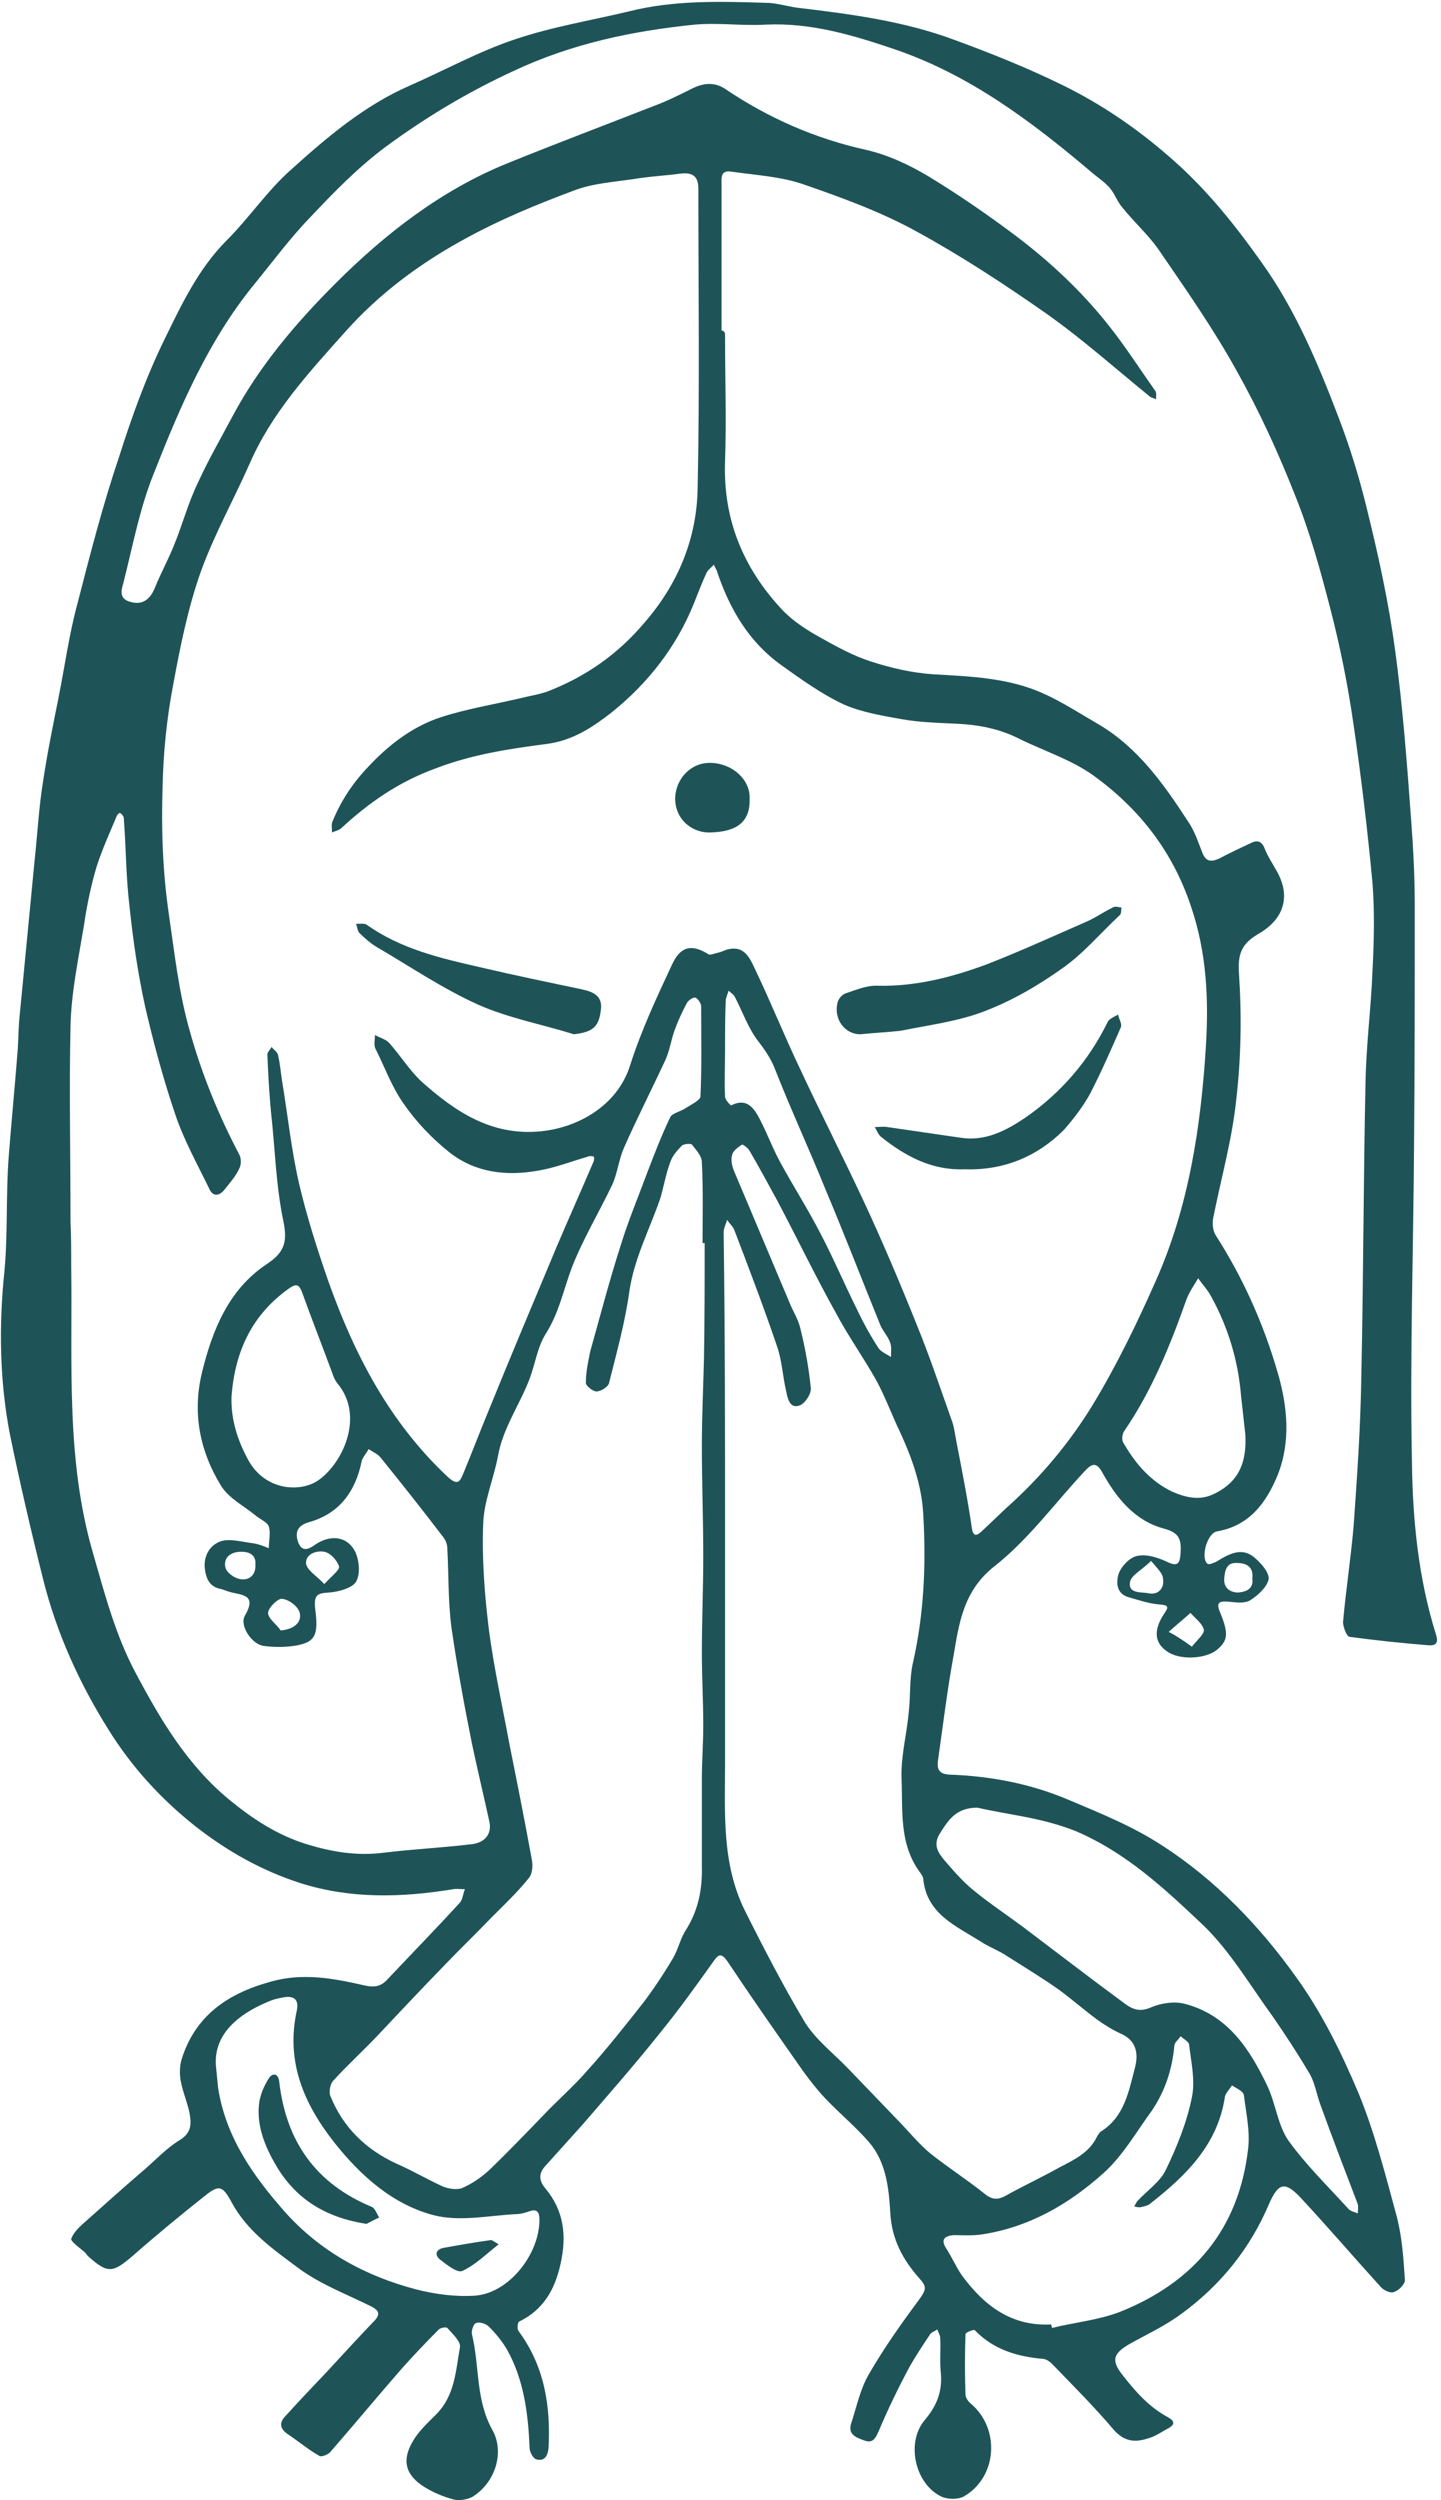 <svg width="264" height="458" viewBox="0 0 264 458" fill="none" xmlns="http://www.w3.org/2000/svg">
<path d="M132.834 61.57C132.834 69.17 133.092 76.898 132.834 84.497C132.448 95.188 136.183 104.075 143.267 111.675C145.199 113.736 147.776 115.41 150.352 116.827C153.314 118.501 156.405 120.176 159.625 121.206C163.232 122.366 167.096 123.267 170.96 123.525C177.787 123.911 184.742 124.169 191.054 127.002C194.531 128.548 197.88 130.738 201.229 132.67C208.442 136.92 213.208 143.618 217.716 150.574C218.875 152.248 219.519 154.309 220.292 156.241C220.936 157.915 221.966 157.915 223.383 157.271C225.315 156.241 227.247 155.339 229.179 154.438C230.467 153.794 231.24 154.18 231.755 155.597C232.271 156.885 233.043 158.044 233.687 159.203C236.521 163.84 235.491 168.22 230.596 171.053C227.505 172.857 226.732 174.66 226.99 178.395C227.505 186.123 227.376 193.852 226.475 201.58C225.702 208.922 223.641 216.135 222.224 223.348C222.095 224.249 222.224 225.537 222.739 226.31C227.763 234.167 231.498 242.539 234.074 251.427C235.877 257.609 236.521 264.049 234.074 270.232C232.013 275.255 228.922 279.506 222.997 280.536C221.194 280.794 219.906 285.302 221.194 286.461C221.451 286.719 222.353 286.332 222.868 286.075C225.186 284.658 227.634 283.241 230.081 285.56C231.24 286.59 232.657 288.264 232.399 289.424C232.013 290.841 230.467 292.257 229.051 293.159C228.02 293.803 226.346 293.545 225.058 293.417C223.383 293.288 222.739 293.545 223.512 295.349C225.186 299.342 224.929 300.63 222.868 302.304C220.678 303.979 216.041 304.107 213.852 302.562C211.533 301.016 211.276 298.698 213.208 295.735C213.981 294.576 214.367 294.061 212.435 293.932C210.632 293.803 208.7 293.159 206.896 292.644C204.449 292 204.449 289.81 204.964 288.264C205.48 286.848 207.025 285.302 208.313 285.044C209.988 284.658 212.048 285.302 213.723 286.075C215.784 287.105 216.17 286.461 216.299 284.4C216.428 281.953 216.041 280.794 213.208 280.021C207.927 278.604 204.578 274.483 202.002 269.846C200.843 267.656 199.941 268.171 198.653 269.588C193.243 275.384 188.477 281.953 182.295 286.848C176.499 291.356 175.726 297.281 174.695 303.334C173.536 309.646 172.763 316.086 171.862 322.397C171.604 324.072 171.991 324.974 173.923 325.102C181.522 325.36 188.864 326.777 195.819 329.739C201.615 332.186 207.669 334.634 212.95 338.111C222.739 344.423 230.854 352.924 237.552 362.326C242.189 368.767 245.795 376.108 248.886 383.45C251.849 390.663 253.781 398.263 255.842 405.862C256.872 409.726 257.13 413.719 257.387 417.712C257.387 418.485 256.228 419.644 255.326 419.902C254.682 420.159 253.394 419.515 252.879 418.871C247.985 413.461 243.219 407.923 238.196 402.513C235.362 399.551 234.203 399.937 232.528 403.672C229.051 411.916 223.641 418.614 216.428 423.895C213.465 426.084 210.116 427.63 206.896 429.433C203.805 431.236 203.547 432.524 205.866 435.358C208.184 438.321 210.632 441.025 213.981 442.829C215.14 443.473 215.397 444.117 213.981 444.89C212.95 445.405 211.92 446.178 210.76 446.564C208.184 447.466 206.124 447.466 204.063 445.147C200.456 440.897 196.592 437.033 192.728 433.04C192.342 432.653 191.826 432.267 191.182 432.138C186.417 431.752 182.037 430.464 178.56 426.857C178.431 426.728 176.885 427.243 176.885 427.63C176.756 431.365 176.756 434.972 176.885 438.707C176.885 439.222 177.4 439.995 177.916 440.381C183.325 445.018 182.681 453.906 176.499 457.383C175.468 457.899 173.665 457.899 172.506 457.383C167.611 455.065 165.937 447.466 169.415 443.344C171.604 440.768 172.635 438.192 172.377 434.843C172.119 432.653 172.377 430.464 172.248 428.274C172.248 427.759 171.862 427.243 171.733 426.728C171.218 427.115 170.574 427.243 170.316 427.759C169.028 429.691 167.74 431.623 166.581 433.684C164.52 437.548 162.588 441.541 160.913 445.534C160.269 446.95 159.754 447.594 158.337 447.079C156.921 446.564 155.375 446.049 155.89 444.117C156.921 441.025 157.565 437.677 159.239 434.843C162.073 429.948 165.293 425.44 168.642 420.932C169.672 419.386 169.801 418.871 168.384 417.326C165.422 413.977 163.361 410.241 163.103 405.347C162.846 400.839 162.33 396.073 159.239 392.467C156.792 389.633 153.829 387.186 151.253 384.481C149.192 382.291 147.389 379.844 145.715 377.396C141.464 371.343 137.342 365.418 133.221 359.235C132.19 357.818 131.675 357.947 130.773 359.235C127.553 363.743 124.333 368.251 120.856 372.502C116.348 378.169 111.582 383.579 106.816 389.118C104.498 391.694 102.179 394.27 99.861 396.846C98.701 398.134 98.701 399.422 99.861 400.839C103.338 404.96 103.854 409.597 102.694 414.75C101.664 419.386 99.603 423.122 95.095 425.311C94.837 425.44 94.709 426.599 94.966 426.986C99.732 433.426 100.891 440.639 100.505 448.367C100.376 449.784 99.861 450.943 98.315 450.557C97.671 450.428 97.027 449.14 97.027 448.496C96.769 442.185 95.996 436.002 92.905 430.464C92.004 428.918 90.844 427.501 89.556 426.213C89.041 425.698 87.882 425.311 87.238 425.569C86.723 425.698 86.336 426.986 86.465 427.63C87.882 433.426 87.109 439.609 90.2 445.147C92.519 449.269 90.716 454.807 86.594 457.383C85.692 457.899 84.147 458.156 83.116 457.899C81.184 457.383 79.381 456.611 77.707 455.58C74.229 453.391 73.585 450.686 75.646 447.208C76.676 445.405 78.35 443.859 79.896 442.314C83.374 438.836 83.503 434.199 84.275 429.948C84.404 428.918 82.859 427.501 81.957 426.471C81.699 426.213 80.54 426.471 80.282 426.857C77.964 429.176 75.774 431.494 73.585 433.941C69.205 438.965 64.826 444.246 60.447 449.269C60.06 449.655 58.901 450.17 58.515 449.913C56.454 448.754 54.651 447.208 52.718 445.92C51.173 444.89 51.173 443.73 52.332 442.571C54.779 439.866 57.227 437.29 59.803 434.585C62.765 431.365 65.728 428.145 68.69 425.054C69.721 423.895 69.334 423.251 68.175 422.607C63.538 420.288 58.644 418.485 54.522 415.394C50.014 412.045 45.248 408.696 42.414 403.415C40.74 400.324 40.096 400.195 37.391 402.384C33.012 405.862 28.632 409.469 24.382 413.204C20.646 416.424 19.745 416.553 16.138 413.333C15.881 413.075 15.752 412.817 15.494 412.56C14.593 411.787 12.918 410.628 13.047 410.113C13.562 408.825 14.722 407.794 15.752 406.893C19.358 403.672 22.965 400.452 26.571 397.361C28.632 395.558 30.564 393.497 32.883 392.08C35.201 390.663 35.072 388.989 34.686 386.928C34.3 385.125 33.527 383.321 33.14 381.389C32.883 380.101 32.883 378.556 33.269 377.268C35.717 369.411 41.513 365.289 49.37 363.099C55.423 361.296 61.22 362.455 66.887 363.743C68.69 364.13 69.849 363.872 71.009 362.584C75.388 357.947 79.896 353.31 84.147 348.673C84.791 348.029 84.791 346.999 85.177 346.097C84.404 346.097 83.76 345.968 82.987 346.097C73.585 347.643 64.182 347.9 54.908 344.938C47.824 342.62 41.642 339.142 35.717 334.505C29.405 329.482 24.124 323.685 19.874 316.859C14.464 308.229 10.342 299.084 7.895 289.295C5.705 280.536 3.644 271.649 1.841 262.89C-0.091 252.972 -0.22 242.797 0.811 232.879C1.455 225.924 1.068 218.968 1.584 212.013C2.099 205.444 2.743 198.746 3.258 192.177C3.387 189.987 3.387 187.798 3.644 185.608C4.546 176.205 5.448 166.803 6.349 157.529C6.865 152.763 7.122 147.869 7.895 143.103C8.668 137.951 9.698 132.927 10.729 127.775C11.888 121.979 12.661 116.183 14.206 110.516C16.525 101.499 18.843 92.483 21.806 83.725C24.124 76.383 26.829 68.912 30.178 62.086C33.269 55.774 36.361 49.205 41.513 44.053C45.634 39.931 48.983 34.908 53.363 31.044C59.931 25.119 66.758 19.323 75.002 15.716C81.442 12.883 87.753 9.405 94.322 7.215C101.149 4.897 108.362 3.738 115.317 2.063C123.56 0.002 131.933 0.26 140.305 0.517C142.237 0.517 144.169 1.161 146.101 1.419C155.89 2.578 165.679 3.866 174.953 7.344C181.651 9.791 188.349 12.496 194.66 15.588C201.744 19.065 208.184 23.445 214.238 28.725C220.807 34.393 226.088 40.962 231.111 48.046C237.294 56.676 241.416 66.465 245.151 76.254C247.341 81.921 249.144 87.846 250.561 93.771C252.622 102.143 254.425 110.516 255.584 119.017C257.001 129.45 257.774 139.883 258.547 150.445C258.933 155.597 259.191 160.62 259.191 165.772C259.191 180.585 259.191 195.397 259.062 210.21C258.933 229.401 258.289 248.593 258.675 267.785C258.804 278.347 259.835 289.037 263.055 299.342C263.57 300.887 263.184 301.531 261.638 301.402C256.872 301.016 251.978 300.501 247.212 299.857C246.697 299.728 246.053 298.054 246.053 297.152C246.568 291.356 247.469 285.56 247.985 279.635C248.629 270.49 249.273 261.345 249.402 252.071C249.788 234.038 249.788 216.134 250.174 198.102C250.303 191.275 251.205 184.449 251.462 177.622C251.72 172.47 251.849 167.189 251.462 161.908C250.561 152.248 249.402 142.459 247.985 132.799C246.954 125.586 245.537 118.501 243.734 111.546C241.931 104.591 239.999 97.507 237.294 90.809C234.203 82.952 230.725 75.352 226.603 68.01C222.353 60.282 217.201 52.941 212.177 45.599C210.245 42.894 207.669 40.575 205.608 37.999C204.707 36.969 204.192 35.423 203.29 34.393C202.259 33.234 200.843 32.332 199.683 31.302C188.864 22.156 177.529 13.655 163.876 9.018C156.277 6.442 148.548 4.124 140.305 4.51C136.054 4.768 131.675 4.124 127.296 4.51C115.832 5.67 104.755 7.988 94.064 13.011C85.692 16.875 77.964 21.512 70.622 26.922C65.599 30.657 61.091 35.294 56.84 39.803C53.105 43.667 49.885 48.046 46.407 52.297C38.164 62.472 33.012 74.451 28.246 86.558C25.67 92.87 24.382 99.696 22.707 106.394C22.45 107.553 21.419 109.614 23.867 110.258C26.056 110.902 27.473 109.872 28.375 107.682C29.405 105.106 30.822 102.53 31.852 99.954C33.398 96.219 34.428 92.226 36.232 88.49C38.164 84.24 40.482 80.247 42.672 76.125C47.566 66.98 54.264 59.123 61.477 51.91C70.622 42.765 80.927 34.779 93.034 29.885C101.922 26.278 110.809 22.929 119.696 19.452C122.144 18.55 124.462 17.391 126.781 16.232C128.841 15.201 130.902 14.944 132.963 16.36C140.82 21.641 149.321 25.377 158.595 27.437C162.588 28.339 166.452 30.142 169.93 32.203C175.468 35.552 180.878 39.287 186.03 43.151C192.342 47.917 198.138 53.327 203.032 59.51C206.124 63.374 208.828 67.624 211.662 71.617C211.92 72.003 211.791 72.647 211.791 73.163C211.404 72.905 210.889 72.905 210.503 72.519C204.32 67.495 198.267 62.086 191.698 57.449C183.969 52.039 176.112 46.887 167.869 42.379C161.3 38.772 154.216 36.196 147.132 33.749C143.01 32.332 138.373 32.074 133.865 31.43C131.933 31.173 132.19 32.718 132.19 33.877C132.19 42.765 132.19 51.652 132.19 60.54C132.834 60.669 132.834 61.055 132.834 61.57ZM12.918 223.734C13.047 223.734 13.047 223.734 12.918 223.734C13.047 226.568 13.047 229.272 13.047 232.106C13.305 249.623 12.017 267.27 17.04 284.529C19.23 292.129 21.162 299.599 24.897 306.555C29.405 315.056 34.3 323.299 41.899 329.61C46.278 333.217 50.786 336.179 56.196 337.854C60.833 339.271 65.47 340.043 70.365 339.399C75.646 338.755 81.055 338.498 86.336 337.854C88.912 337.596 90.072 335.922 89.685 333.861C88.655 329.095 87.496 324.329 86.465 319.435C85.048 312.351 83.76 305.395 82.73 298.311C82.086 293.545 82.215 288.651 81.957 283.756C81.957 282.984 81.699 282.211 81.184 281.567C77.449 276.672 73.585 271.778 69.721 267.012C69.205 266.368 68.304 265.981 67.531 265.466C67.144 266.239 66.372 267.012 66.243 267.785C65.084 273.323 62.121 277.316 56.583 278.862C54.393 279.506 54.007 280.794 54.651 282.597C55.552 284.787 57.098 283.37 58.128 282.726C60.704 281.18 63.281 281.567 64.697 283.628C65.728 285.044 66.114 288.007 65.341 289.552C64.826 290.841 62.121 291.613 60.318 291.742C58.128 291.871 57.484 292.129 57.742 294.705C58.386 299.47 57.742 300.758 54.522 301.402C52.461 301.789 50.4 301.789 48.339 301.531C46.15 301.274 43.831 297.796 44.862 295.993C47.18 292 44.218 292.257 42.028 291.613C41.513 291.485 40.997 291.227 40.482 291.098C38.421 290.712 37.777 289.295 37.52 287.363C37.262 284.916 38.55 282.984 40.482 282.34C42.157 281.824 44.346 282.468 46.407 282.726C47.309 282.855 48.339 283.241 49.241 283.628C49.241 282.34 49.627 280.794 49.241 279.635C48.983 278.862 47.695 278.347 46.922 277.703C44.733 275.899 41.899 274.482 40.482 272.164C36.618 265.853 35.201 258.897 37.005 251.427C38.937 243.57 41.899 236.228 48.854 231.591C51.946 229.53 52.719 227.727 51.946 223.863C50.529 217.165 50.4 210.338 49.627 203.512C49.627 202.997 49.498 202.481 49.498 201.966C49.241 199.004 49.112 196.17 48.983 193.207C48.983 192.692 49.498 192.306 49.756 191.791C50.142 192.306 50.786 192.692 50.915 193.207C51.302 194.753 51.431 196.428 51.688 198.102C52.719 204.285 53.363 210.596 54.779 216.779C56.196 222.832 58.128 228.886 60.189 234.811C64.955 248.207 71.395 260.572 81.957 270.49C83.889 272.293 84.275 271.391 84.919 269.846C86.465 266.11 87.882 262.375 89.427 258.64C93.549 248.464 97.8 238.418 102.05 228.242C104.24 223.09 106.558 217.938 108.748 212.786C108.877 212.528 108.877 211.884 108.748 211.884C108.49 211.755 107.975 211.755 107.718 211.884C104.626 212.786 101.664 213.945 98.573 214.46C92.776 215.49 87.109 214.846 82.343 211.111C79.123 208.535 76.29 205.573 73.971 202.224C71.781 199.132 70.493 195.526 68.819 192.177C68.433 191.533 68.69 190.503 68.69 189.601C69.592 190.116 70.622 190.374 71.266 191.018C73.327 193.336 75.001 196.041 77.191 198.102C83.374 203.641 90.072 208.149 99.088 207.247C105.786 206.603 113.127 202.61 115.446 195.14C117.507 188.699 120.34 182.646 123.174 176.592C124.462 173.887 126.265 172.599 129.743 174.789C130.129 175.046 130.902 174.66 131.546 174.531C132.19 174.402 132.834 174.016 133.478 173.887C136.312 173.243 137.342 175.433 138.244 177.365C141.207 183.547 143.783 189.987 146.745 196.17C150.48 204.156 154.473 212.013 158.209 219.999C161.686 227.469 164.906 235.069 167.998 242.797C170.316 248.464 172.248 254.26 174.309 260.056C174.824 261.345 174.953 262.761 175.211 264.049C176.241 269.33 177.272 274.611 178.044 279.892C178.302 281.824 179.204 281.18 179.976 280.407C181.522 278.991 183.068 277.445 184.613 276.028C190.667 270.618 195.948 264.307 200.199 257.352C204.578 250.139 208.313 242.41 211.791 234.553C217.845 220.9 220.034 206.217 220.936 191.533C221.451 183.032 221.065 174.531 218.231 166.159C214.882 155.983 208.7 148.126 200.327 142.072C196.206 139.11 191.182 137.564 186.545 135.246C182.681 133.314 178.56 132.67 174.309 132.541C171.347 132.412 168.255 132.283 165.293 131.768C161.686 131.124 157.822 130.48 154.602 129.063C150.48 127.131 146.745 124.426 143.139 121.85C137.214 117.6 133.736 111.675 131.417 104.848C131.289 104.333 130.902 103.818 130.773 103.431C130.387 103.947 129.743 104.333 129.485 104.848C128.584 106.78 127.811 108.841 127.038 110.773C123.818 118.63 118.666 125.199 112.097 130.48C108.619 133.185 105.013 135.632 100.247 136.276C93.292 137.178 86.465 138.208 79.767 140.784C73.07 143.232 67.66 146.967 62.508 151.733C62.121 152.119 61.348 152.248 60.833 152.506C60.833 151.862 60.704 151.218 60.833 150.702C62.379 146.838 64.569 143.489 67.531 140.398C71.266 136.405 75.646 133.056 80.798 131.382C85.564 129.836 90.458 129.063 95.353 127.904C96.898 127.518 98.573 127.26 100.118 126.745C107.202 124.04 113.127 119.918 118.022 114.122C124.205 107.038 127.682 98.666 127.811 89.392C128.197 71.102 127.94 52.812 127.94 34.522C127.94 32.074 126.652 31.559 124.591 31.817C121.628 32.203 118.795 32.332 115.832 32.847C112.226 33.362 108.49 33.62 105.142 34.908C98.573 37.355 92.004 40.06 85.821 43.409C77.191 48.046 69.463 53.713 62.894 61.184C56.325 68.526 49.756 75.739 45.763 84.884C42.801 91.582 39.194 98.022 36.747 104.848C34.428 111.417 33.012 118.501 31.724 125.457C30.564 131.511 29.92 137.822 29.791 144.005C29.534 151.862 29.791 159.719 30.951 167.576C31.981 174.66 32.754 181.744 34.686 188.571C36.876 196.556 39.967 204.156 43.831 211.498C44.218 212.142 44.218 213.43 43.831 214.074C43.187 215.491 42.157 216.65 41.126 217.938C40.096 219.226 38.937 219.226 38.293 217.68C36.103 213.172 33.656 208.793 32.11 204.156C29.92 197.716 28.117 191.018 26.571 184.32C25.283 178.395 24.382 172.341 23.738 166.159C23.094 160.878 23.094 155.597 22.707 150.316C22.707 150.058 22.707 149.801 22.578 149.543C22.45 149.286 22.192 149.028 21.934 148.899C21.934 148.899 21.548 149.157 21.419 149.414C20.131 152.506 18.714 155.597 17.684 158.817C16.654 162.295 15.881 166.03 15.366 169.636C14.335 175.819 13.047 181.873 12.918 188.055C12.661 199.648 12.918 211.626 12.918 223.734ZM129.099 227.727C128.97 227.727 128.841 227.727 128.713 227.727C128.713 222.832 128.841 217.809 128.584 212.914C128.584 211.755 127.553 210.725 126.781 209.694C126.523 209.437 125.364 209.566 124.977 209.823C124.076 210.725 123.174 211.755 122.788 212.914C122.015 214.975 121.628 217.294 120.984 219.483C119.052 225.151 116.219 230.432 115.317 236.485C114.544 242.153 112.999 247.691 111.582 253.359C111.453 254.003 110.165 254.904 109.263 254.904C108.619 254.904 107.331 253.874 107.331 253.359C107.331 251.427 107.718 249.623 108.104 247.691C109.907 241.251 111.582 234.811 113.643 228.371C115.059 223.734 116.992 219.097 118.666 214.589C119.954 211.24 121.242 207.891 122.788 204.671C123.174 203.898 124.72 203.641 125.621 202.997C126.652 202.353 128.197 201.58 128.326 200.936C128.584 195.397 128.455 189.859 128.455 184.32C128.455 183.805 127.811 182.903 127.425 182.774C126.909 182.646 126.137 183.29 125.879 183.676C124.977 185.35 124.204 187.025 123.56 188.828C122.916 190.631 122.659 192.692 121.757 194.496C119.31 199.776 116.605 205.057 114.287 210.338C113.385 212.399 113.127 214.846 112.226 216.907C109.779 222.059 106.816 226.954 104.755 232.235C103.21 236.357 102.437 240.478 99.989 244.342C98.444 246.79 98.057 249.881 97.027 252.586C95.224 257.352 92.132 261.602 91.231 266.754C90.458 270.876 88.655 274.998 88.526 279.119C88.268 285.56 88.784 292.129 89.556 298.44C90.458 305.395 92.004 312.351 93.292 319.306C94.709 326.39 96.125 333.475 97.413 340.559C97.671 341.718 97.542 343.264 96.898 344.036C94.837 346.612 92.39 348.931 90.072 351.249C87.238 354.212 84.275 357.046 81.442 360.008C77.191 364.387 73.07 368.767 68.948 373.146C66.372 375.851 63.538 378.427 61.091 381.132C60.447 381.776 60.189 383.321 60.576 384.094C62.894 389.762 67.016 393.755 72.554 396.331C75.517 397.619 78.35 399.293 81.184 400.581C82.215 400.968 83.631 401.225 84.662 400.839C86.465 400.066 88.139 398.907 89.556 397.619C93.034 394.27 96.383 390.792 99.732 387.314C102.308 384.609 105.142 382.162 107.589 379.329C111.195 375.336 114.544 371.085 117.893 366.835C119.825 364.259 121.628 361.554 123.303 358.72C124.205 357.174 124.591 355.371 125.493 353.825C127.94 350.09 128.713 346.097 128.584 341.718C128.584 336.437 128.584 331.156 128.584 325.875C128.584 322.655 128.841 319.435 128.841 316.086C128.841 311.707 128.584 307.199 128.584 302.819C128.584 296.894 128.841 290.969 128.841 285.173C128.841 278.347 128.584 271.649 128.584 264.822C128.584 259.541 128.841 254.26 128.97 248.979C129.099 241.895 129.099 234.811 129.099 227.727ZM132.834 281.051C132.834 294.962 132.834 308.873 132.834 322.784C132.834 332.058 132.19 341.332 136.441 349.961C139.919 356.917 143.525 363.872 147.518 370.57C149.579 373.79 152.799 376.237 155.504 379.071C158.724 382.42 161.944 385.769 165.164 389.118C166.838 390.921 168.513 392.853 170.316 394.399C173.536 396.975 177.143 399.293 180.363 401.869C181.78 403.028 182.81 403.028 184.227 402.256C187.447 400.452 190.796 398.907 194.016 397.103C196.721 395.687 199.555 394.399 200.971 391.436C201.1 391.178 201.358 390.792 201.615 390.534C205.995 387.83 206.768 383.193 207.927 378.813C208.571 376.366 208.313 373.79 205.222 372.502C203.805 371.858 202.388 370.956 201.1 370.055C198.653 368.251 196.463 366.319 194.016 364.516C190.925 362.326 187.705 360.394 184.485 358.334C182.939 357.303 181.136 356.659 179.59 355.629C175.082 352.795 169.801 350.605 169.157 344.294C169.157 343.908 168.899 343.521 168.642 343.135C164.649 337.854 165.422 331.671 165.164 325.746C165.035 321.882 166.066 317.889 166.452 314.025C166.838 310.934 166.581 307.714 167.225 304.751C169.286 295.735 169.672 286.719 169.157 277.574C168.899 272.164 167.096 267.141 164.906 262.375C163.361 259.155 162.202 255.935 160.527 252.843C158.209 248.722 155.375 244.729 153.185 240.607C149.45 233.909 146.101 226.954 142.495 220.127C140.82 217.036 139.146 213.945 137.342 210.854C137.085 210.338 136.054 209.566 135.926 209.694C135.153 210.21 134.251 210.854 134.122 211.626C133.865 212.528 134.122 213.687 134.509 214.589C137.858 222.575 141.207 230.432 144.555 238.418C145.199 240.092 146.23 241.638 146.616 243.312C147.518 246.919 148.162 250.525 148.548 254.26C148.677 255.291 147.518 257.094 146.488 257.48C144.684 258.124 144.298 256.192 144.04 254.904C143.396 252.199 143.267 249.237 142.366 246.661C139.919 239.448 137.214 232.364 134.509 225.28C134.251 224.636 133.607 224.12 133.221 223.476C132.963 224.249 132.577 225.022 132.577 225.795C132.834 244.342 132.834 262.633 132.834 281.051ZM179.075 331.156C175.211 331.156 173.794 333.346 172.248 335.793C170.831 337.983 171.862 339.399 173.15 340.945C174.824 342.877 176.499 344.809 178.431 346.355C181.264 348.673 184.356 350.734 187.318 352.924C193.63 357.69 199.812 362.455 206.124 367.092C207.54 368.123 208.828 368.638 210.889 367.736C212.693 366.963 215.14 366.577 217.072 367.092C224.929 369.153 228.922 375.336 232.142 382.033C233.688 385.253 234.074 389.246 236.006 392.08C239.226 396.588 243.348 400.581 247.083 404.703C247.469 405.089 248.113 405.218 248.758 405.476C248.758 404.96 248.886 404.316 248.758 403.801C246.439 397.747 244.121 391.694 241.931 385.64C241.158 383.579 240.9 381.389 239.741 379.586C237.68 376.108 235.491 372.76 233.172 369.411C229.051 363.743 225.444 357.561 220.55 352.795C213.465 346.097 206.381 339.4 196.978 335.407C190.796 332.959 184.613 332.444 179.075 331.156ZM192.599 425.827C192.599 426.084 192.728 426.213 192.728 426.471C196.85 425.44 201.229 425.054 205.222 423.508C218.746 418.098 226.99 408.309 228.664 393.626C229.051 390.406 228.278 387.057 227.891 383.837C227.763 383.064 226.475 382.549 225.702 382.033C225.315 382.677 224.542 383.45 224.414 384.094C223.126 392.853 217.329 398.52 210.76 403.672C210.374 404.059 209.601 404.188 209.086 404.316C208.7 404.445 208.184 404.316 207.798 404.188C208.056 403.801 208.184 403.415 208.442 403.157C210.245 401.225 212.564 399.679 213.594 397.49C215.655 393.239 217.458 388.731 218.36 384.223C219.004 381.132 218.231 377.783 217.845 374.563C217.845 374.048 216.814 373.532 216.299 373.017C215.913 373.661 215.14 374.176 215.14 374.82C214.753 379.071 213.465 383.064 211.018 386.67C208.184 390.534 205.737 394.914 202.131 398.134C195.819 403.801 188.477 408.052 179.848 409.34C178.173 409.597 176.37 409.469 174.695 409.469C173.279 409.597 172.248 410.113 173.279 411.787C174.309 413.333 175.082 415.136 176.112 416.682C180.234 422.349 185.257 426.213 192.599 425.827ZM39.581 378.685C39.709 379.973 39.838 381.261 39.967 382.549C41.384 391.565 46.407 398.649 52.203 405.218C58.644 412.431 66.887 416.939 76.161 419.386C79.638 420.288 83.503 420.803 87.109 420.546C93.292 420.03 98.83 412.946 98.83 406.635C98.83 405.347 98.444 404.574 97.027 405.089C96.254 405.347 95.481 405.604 94.709 405.604C89.685 405.862 84.404 407.021 79.638 405.862C72.039 403.93 66.114 398.649 61.22 392.467C55.552 385.254 52.332 377.525 54.393 368.251C54.779 366.191 53.749 365.547 51.817 365.933C51.173 366.062 50.4 366.191 49.756 366.448C44.475 368.509 38.937 372.244 39.581 378.685ZM228.149 262.761C227.891 260.443 227.634 258.124 227.376 255.806C226.861 249.366 225.058 243.312 221.966 237.645C221.322 236.357 220.292 235.326 219.519 234.167C218.746 235.455 217.845 236.743 217.329 238.16C214.367 246.532 211.018 254.776 205.995 262.117C205.608 262.633 205.48 263.663 205.737 264.178C207.927 268.042 210.76 271.391 214.882 273.323C217.329 274.354 219.906 274.998 222.61 273.581C227.247 271.262 228.407 267.527 228.149 262.761ZM42.414 255.806C42.285 259.928 43.445 263.663 45.377 267.27C48.468 273.194 55.166 273.452 58.386 271.134C62.894 267.914 66.758 259.412 61.864 253.488C61.348 252.843 61.091 252.2 60.833 251.427C59.03 246.532 57.098 241.638 55.295 236.614C54.779 235.326 54.264 235.197 53.234 235.841C46.15 240.736 43.058 247.563 42.414 255.806ZM132.834 192.048C132.834 195.011 132.706 197.973 132.834 200.936C132.834 201.451 133.865 202.61 133.994 202.481C136.827 201.065 138.115 202.997 139.146 204.929C140.563 207.633 141.593 210.467 143.01 213.043C145.328 217.294 148.033 221.544 150.223 225.795C152.67 230.432 154.731 235.326 157.049 239.963C158.209 242.41 159.497 244.729 160.913 246.919C161.429 247.691 162.459 248.078 163.232 248.593C163.232 247.691 163.361 246.79 163.103 246.017C162.717 244.858 161.815 243.956 161.3 242.797C157.951 234.553 154.731 226.181 151.253 217.938C148.291 210.596 144.942 203.383 142.108 196.17C141.335 194.109 140.305 192.563 139.017 190.889C137.085 188.442 136.054 185.35 134.638 182.646C134.38 182.13 133.865 181.873 133.478 181.486C133.35 182.002 133.092 182.517 132.963 183.161C132.834 186.123 132.834 189.086 132.834 192.048ZM51.431 298.698C54.135 298.44 55.295 297.023 54.908 295.477C54.651 294.318 52.976 293.03 51.688 292.901C50.915 292.773 49.112 294.576 49.112 295.477C49.112 296.508 50.658 297.538 51.431 298.698ZM218.36 301.66C219.262 300.501 220.678 299.342 220.55 298.569C220.292 297.41 219.004 296.508 218.102 295.477C216.814 296.637 215.397 297.796 214.109 298.955C215.397 299.599 216.557 300.372 218.36 301.66ZM210.889 285.946C209.215 287.62 207.283 288.522 207.025 289.81C206.639 292 209.086 291.613 210.374 291.871C212.049 292.257 213.337 291.098 213.079 289.295C213.079 288.264 212.049 287.363 210.889 285.946ZM59.416 290.197C60.704 288.78 62.25 287.62 62.121 286.976C61.735 285.817 60.576 284.529 59.416 284.272C57.999 284.014 55.939 284.658 56.067 286.461C56.325 287.749 57.999 288.651 59.416 290.197ZM229.437 289.166C229.695 286.976 228.278 286.332 226.603 286.332C224.671 286.204 224.414 287.749 224.285 289.166C224.156 291.098 225.573 291.742 226.861 291.742C228.278 291.613 229.695 291.098 229.437 289.166ZM46.794 286.59C46.922 284.916 45.763 284.272 44.218 284.272C42.414 284.272 40.997 285.173 41.255 286.976C41.384 288.007 42.929 289.166 44.089 289.295C45.506 289.553 46.922 288.651 46.794 286.59Z" fill="#1E5457"/>
<path d="M157.564 189.472C154.859 189.472 152.669 186.767 153.442 183.676C153.571 183.032 154.215 182.259 154.859 182.002C156.791 181.358 158.852 180.456 160.913 180.585C167.868 180.714 174.308 179.039 180.62 176.721C186.931 174.273 193.114 171.44 199.296 168.735C200.971 167.962 202.388 166.932 204.062 166.159C204.448 166.03 204.964 166.159 205.479 166.288C205.35 166.803 205.479 167.447 205.093 167.704C201.615 170.925 198.524 174.66 194.659 177.365C190.151 180.585 185.257 183.418 180.105 185.351C175.339 187.154 170.058 187.798 165.035 188.828C162.716 189.086 160.269 189.215 157.564 189.472Z" fill="#1E5457"/>
<path d="M176.756 214.202C170.831 214.46 165.937 211.884 161.429 208.277C160.914 207.891 160.656 207.118 160.27 206.474C161.042 206.474 161.815 206.345 162.588 206.474C166.967 207.118 171.475 207.762 175.855 208.406C180.492 209.179 184.356 207.118 187.962 204.671C194.402 200.162 199.426 194.366 202.903 187.282C203.161 186.638 204.192 186.252 204.836 185.865C204.964 186.638 205.608 187.54 205.351 188.184C203.548 192.305 201.744 196.427 199.683 200.42C198.395 202.739 196.721 204.928 194.918 206.989C190.023 211.884 183.841 214.46 176.756 214.202Z" fill="#1E5457"/>
<path d="M105.14 189.471C99.344 187.668 93.161 186.509 87.623 184.061C81.054 181.099 75 176.977 68.817 173.371C67.787 172.727 66.757 171.825 65.855 170.923C65.469 170.537 65.469 169.764 65.211 169.249C65.855 169.249 66.757 169.12 67.143 169.378C73.454 173.886 80.796 175.56 88.138 177.235C94.192 178.652 100.374 179.94 106.557 181.228C108.875 181.743 110.55 182.516 110.035 185.349C109.648 188.183 108.489 189.085 105.14 189.471Z" fill="#1E5457"/>
<path d="M137.341 146.324C137.469 150.961 134.507 152.378 130.128 152.507C127.165 152.635 123.688 150.446 123.688 146.195C123.816 142.589 126.65 139.626 130.256 139.755C134.249 139.884 137.469 142.846 137.341 146.324Z" fill="#1E5457"/>
<path d="M67.145 407.407C59.675 406.248 54.265 402.899 50.658 396.845C48.598 393.368 47.052 389.633 47.438 385.64C47.567 383.965 48.34 382.162 49.242 380.745C49.886 379.715 51.045 379.715 51.174 381.518C52.462 392.337 57.871 400.066 68.176 404.316C68.691 404.574 69.077 405.604 69.464 406.248C68.562 406.635 67.66 407.15 67.145 407.407Z" fill="#1E5457"/>
<path d="M91.357 411.143C88.91 413.075 86.978 415.007 84.659 416.038C83.758 416.424 81.826 414.878 80.666 413.977C79.507 413.075 79.894 412.045 81.311 411.787C84.144 411.272 87.107 410.757 89.94 410.37C90.198 410.37 90.456 410.628 91.357 411.143Z" fill="#1E5457"/>
</svg>
